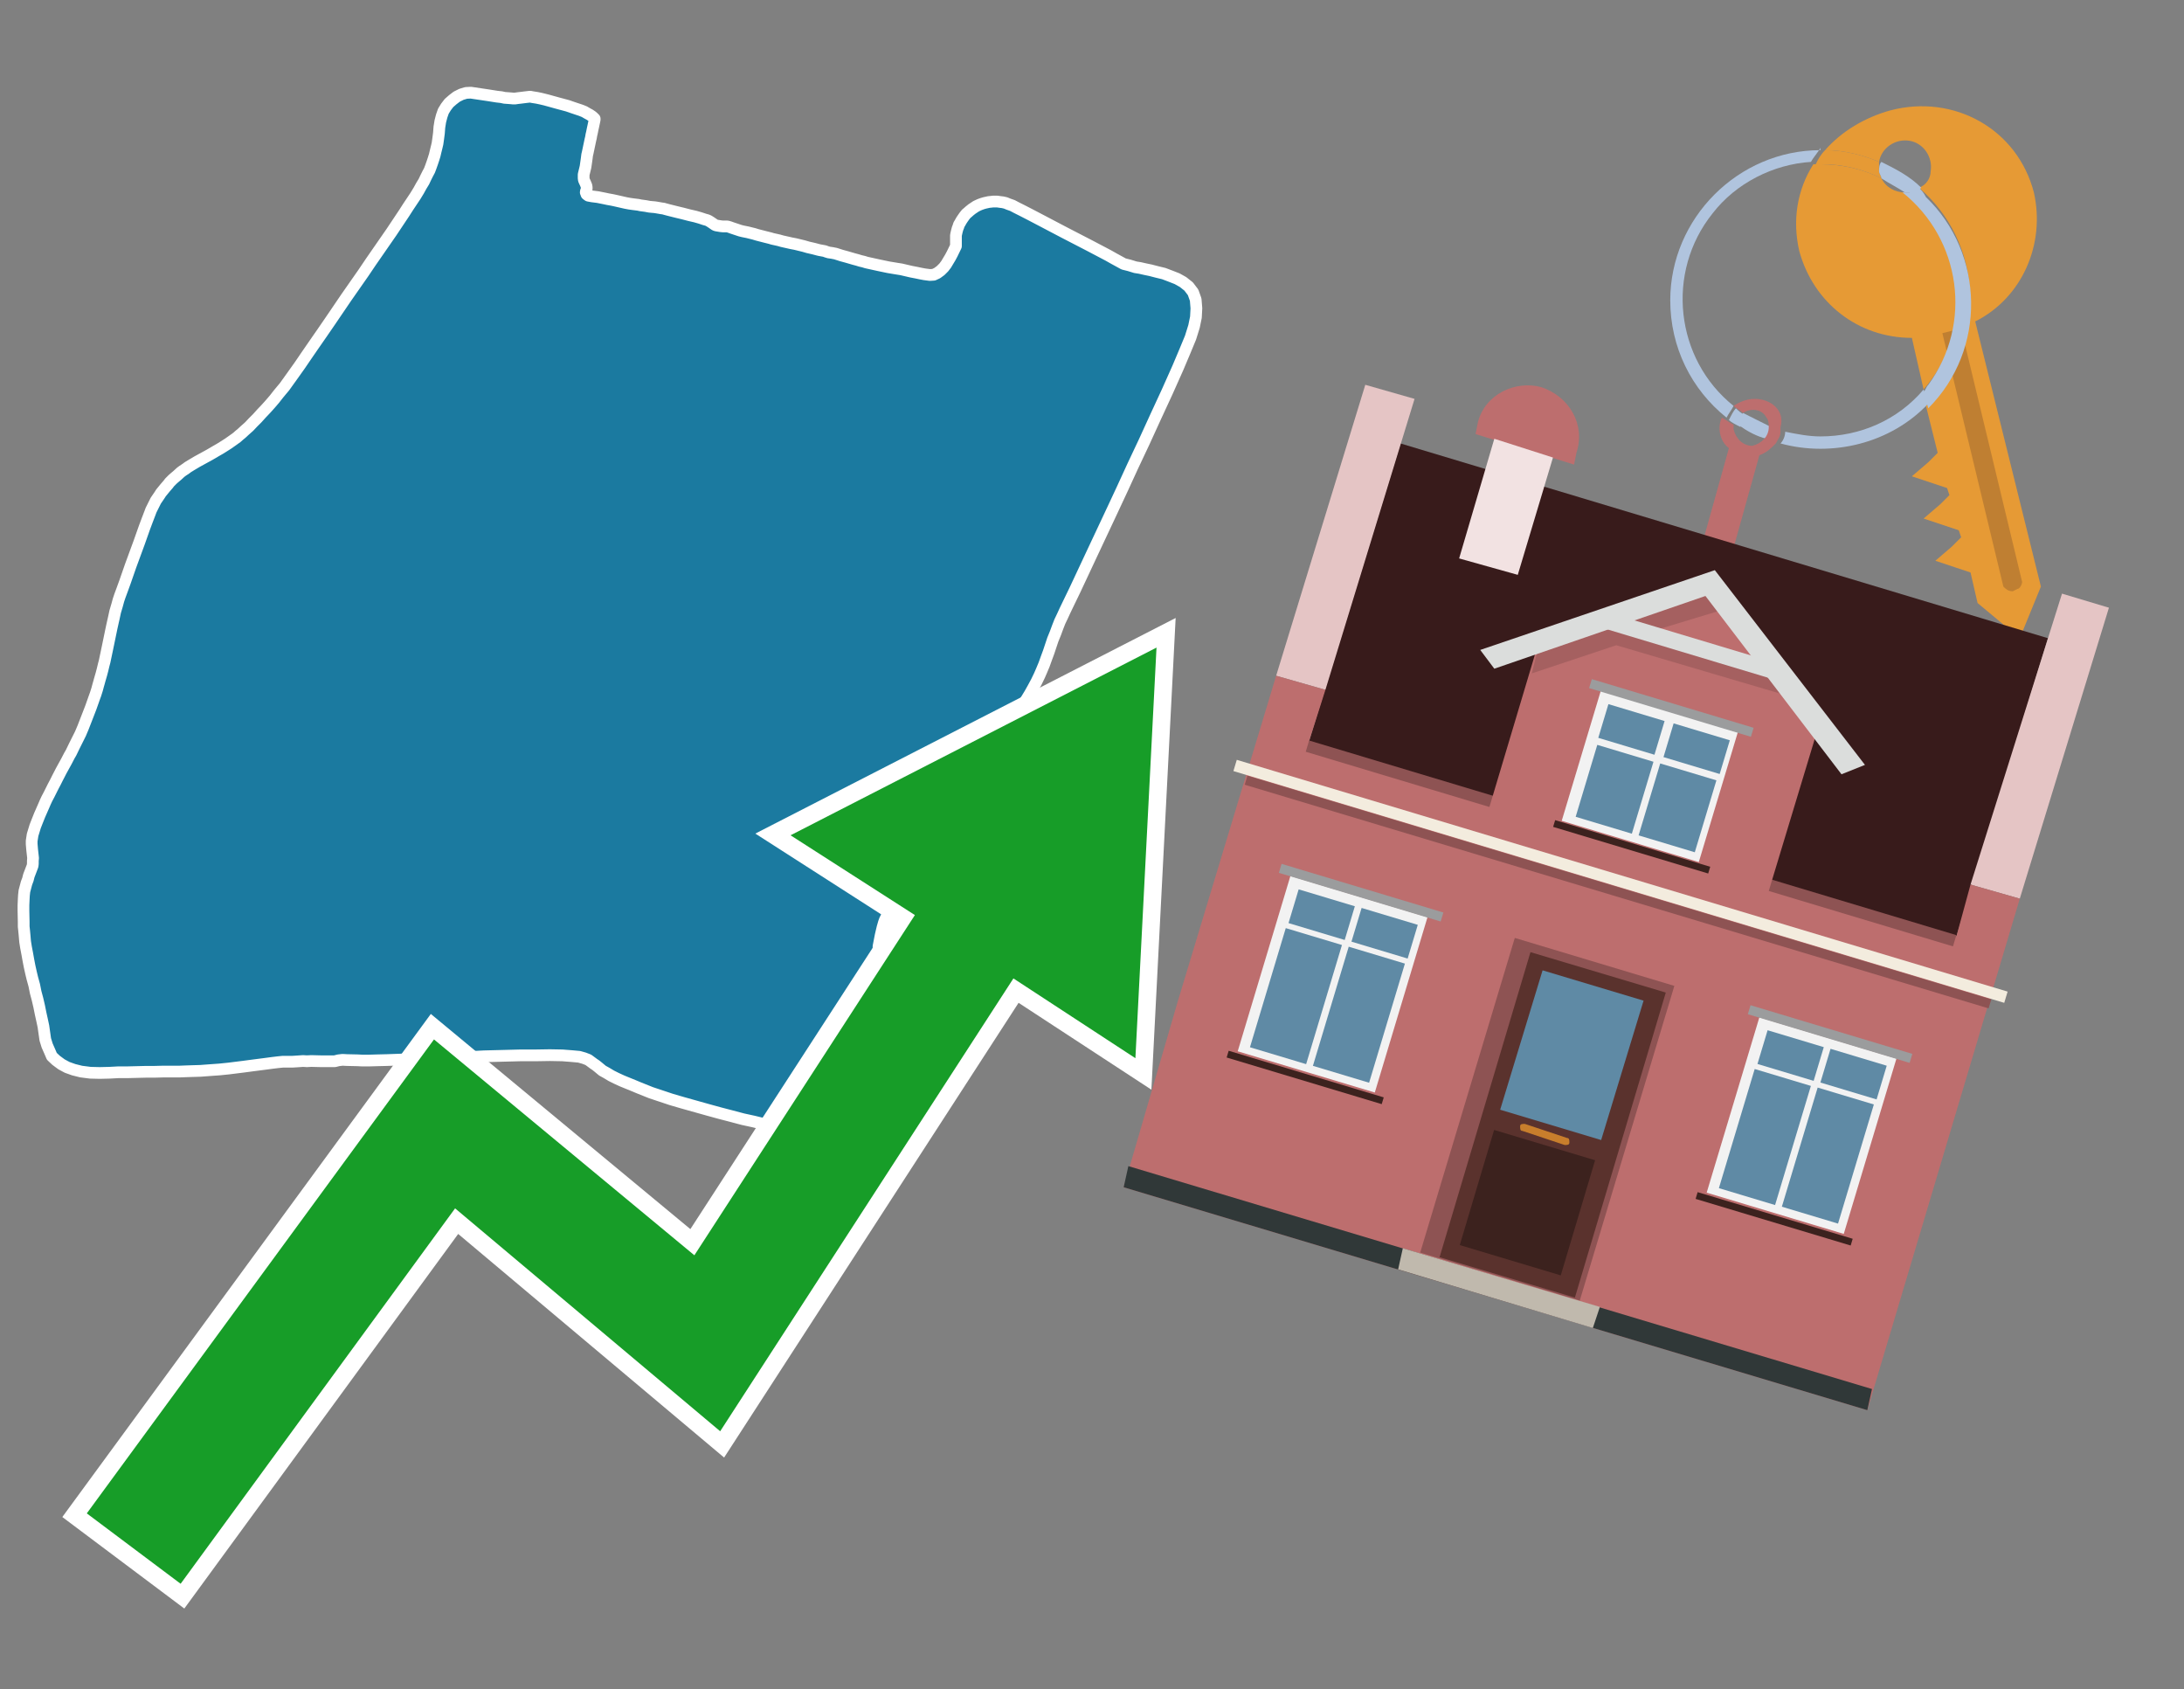 <?xml version="1.0" encoding="utf-8"?>
<!-- Generator: Adobe Illustrator 26.0.3, SVG Export Plug-In . SVG Version: 6.00 Build 0)  -->
<svg version="1.1" id="Text" xmlns="http://www.w3.org/2000/svg" xmlns:xlink="http://www.w3.org/1999/xlink" x="0px" y="0px"
	 width="93.1px" height="72px" viewBox="0 0 93.1 72" style="enable-background:new 0 0 93.1 72;" xml:space="preserve">
<rect x="0" y="0" width="93.1" height="72" fill="#808080" stroke="none"/>
<style type="text/css">
	.st0{fill:#1B7AA0;stroke:#FFFFFF;stroke-width:0.5;stroke-linejoin:round;}
	.st1{fill:none;stroke:#FFFFFF;stroke-width:1.5;stroke-miterlimit:10;}
	.st2{fill:#179D28;}
	.st3{fill:#E69A35;}
	.st4{fill:#B0C4DE;}
	.st5{fill:#BD6E6E;}
	.st6{fill:#BF7F32;}
	.st7{fill-rule:evenodd;clip-rule:evenodd;fill:#381B1B;}
	.st8{fill-rule:evenodd;clip-rule:evenodd;fill:#E5C5C5;}
	.st9{fill-rule:evenodd;clip-rule:evenodd;fill:#BD6E6E;}
	.st10{fill-rule:evenodd;clip-rule:evenodd;fill:#303838;}
	.st11{fill-rule:evenodd;clip-rule:evenodd;fill:#8E5353;}
	.st12{fill-rule:evenodd;clip-rule:evenodd;fill:#F3ECDE;}
	.st13{fill-rule:evenodd;clip-rule:evenodd;fill:#F2E2E2;}
	.st14{fill-rule:evenodd;clip-rule:evenodd;fill:#C0B9AD;}
	.st15{fill:#5A322D;}
	.st16{fill:#5F8AA5;}
	.st17{fill:#3C221E;}
	.st18{fill:#C87E2C;}
	.st19{opacity:0.5;fill-rule:evenodd;clip-rule:evenodd;fill:#8E5353;}
	.st20{fill-rule:evenodd;clip-rule:evenodd;fill:#DBDDDC;}
	.st21{fill-rule:evenodd;clip-rule:evenodd;fill:#F2F2F2;}
	.st22{fill-rule:evenodd;clip-rule:evenodd;fill:#5F8AA5;}
	.st23{fill-rule:evenodd;clip-rule:evenodd;fill:#9B9C9D;}
	.st24{fill-rule:evenodd;clip-rule:evenodd;fill:#3C221E;}
</style>
<path class="st0" d="M5.05,25.58L5.11,25.4L5.21,25.13L5.33,24.8L5.57,24.11L5.93,23.13L6.16,22.48L6.28,22.16L6.38,21.9L6.44,21.74L6.48,21.66L6.56,21.5L6.6,21.42L6.64,21.34L6.81,21.09L6.86,21.01L7.04,20.79L7.17,20.64L7.23,20.56L7.36,20.43L7.44,20.36L7.57,20.25L7.7,20.13L7.78,20.07L7.93,19.97L8.01,19.91L8.19,19.8L8.41,19.67L8.94,19.38L9.23,19.21L9.37,19.13L9.5,19.05L9.61,18.98L9.72,18.91L9.82,18.84L9.92,18.77L10.1,18.64L10.19,18.56L10.31,18.46L10.45,18.33L10.62,18.18L10.78,18.01L10.96,17.83L11.15,17.62L11.34,17.42L11.52,17.22L11.7,17.01L11.88,16.78L12.13,16.48L12.46,16.02L12.78,15.57L13.08,15.13L13.39,14.68L13.73,14.19L14.06,13.71L14.76,12.68L15.5,11.62L15.81,11.16L16.69,9.89L17.05,9.35L17.23,9.08L17.39,8.83L17.71,8.35L17.85,8.12L17.96,7.92L18.07,7.74L18.15,7.57L18.23,7.41L18.31,7.26L18.37,7.1L18.43,6.93L18.48,6.78L18.53,6.62L18.57,6.45L18.61,6.29L18.65,6.12L18.68,5.91L18.71,5.68L18.73,5.42L18.77,5.17L18.83,4.94L18.9,4.74L19.01,4.56L19.14,4.39L19.3,4.25L19.47,4.12L19.67,4.02L19.87,3.96L20.07,3.95L20.81,4.06L21.19,4.12L21.37,4.14L21.51,4.17L21.65,4.18L21.78,4.19L21.88,4.2L21.95,4.2L22.09,4.18L22.18,4.17L22.42,4.14L22.6,4.12L22.7,4.14L22.89,4.17L23.08,4.21L23.32,4.27L23.79,4.4L24.2,4.51L24.4,4.58L24.58,4.64L24.76,4.7L24.91,4.76L25.03,4.83L25.14,4.89L25.23,4.95L25.3,5.01L25.35,5.06L25.35,5.1L25.31,5.29L25.26,5.52L25.25,5.57L25.23,5.67L25.21,5.75L25.19,5.87L25.17,5.95L25.05,6.52L25.03,6.6L25.01,6.76L24.96,7.11L24.88,7.44L24.88,7.59L24.89,7.67L24.95,7.8L25.0,7.92L25.01,7.99L25.01,8.03L25.0,8.11L24.98,8.14L24.97,8.2L24.98,8.22L25.0,8.28L25.05,8.32L25.08,8.34L25.24,8.37L25.48,8.4L25.78,8.46L25.92,8.49L26.09,8.52L26.23,8.55L26.45,8.6L26.67,8.65L26.83,8.68L26.97,8.7L27.21,8.73L27.3,8.75L27.52,8.78L27.68,8.81L27.78,8.82L27.9,8.83L27.97,8.84L28.2,8.88L28.28,8.89L28.35,8.91L28.5,8.95L28.86,9.04L29.11,9.1L29.38,9.17L29.64,9.23L29.85,9.29L30.03,9.35L30.14,9.38L30.21,9.41L30.32,9.48L30.48,9.59L30.54,9.61L30.6,9.62L30.72,9.64L30.81,9.65L30.94,9.65L31.0,9.65L31.04,9.66L31.11,9.68L31.19,9.71L31.28,9.74L31.55,9.83L31.67,9.86L31.87,9.9L32.03,9.94L32.15,9.97L32.28,10.01L32.63,10.1L32.83,10.15L32.93,10.18L33.2,10.24L33.34,10.28L33.74,10.37L33.9,10.4L34.27,10.49L34.44,10.54L34.7,10.6L34.85,10.64L34.93,10.66L35.15,10.7L35.23,10.73L35.33,10.76L35.47,10.78L35.62,10.81L35.87,10.89L36.09,10.95L36.4,11.04L36.55,11.08L36.68,11.12L36.81,11.15L36.94,11.19L37.44,11.3L37.87,11.39L38.05,11.42L38.23,11.45L38.42,11.48L38.85,11.58L39.06,11.62L39.25,11.66L39.41,11.69L39.64,11.72L39.8,11.71L39.95,11.64L40.1,11.53L40.23,11.4L40.33,11.27L40.42,11.12L40.51,10.97L40.59,10.82L40.75,10.49L40.75,10.31L40.75,10.16L40.75,10.04L40.76,9.98L40.79,9.85L40.82,9.74L40.86,9.64L40.87,9.59L40.93,9.49L40.98,9.4L41.04,9.31L41.11,9.21L41.19,9.11L41.24,9.07L41.33,8.99L41.43,8.91L41.52,8.85L41.61,8.79L41.76,8.72L41.87,8.68L41.97,8.65L42.06,8.63L42.15,8.61L42.25,8.6L42.33,8.59L42.51,8.59L42.65,8.61L42.74,8.62L42.87,8.65L42.99,8.7L43.16,8.76L43.33,8.85L43.57,8.97L43.92,9.15L44.34,9.37L45.33,9.89L46.49,10.49L47.25,10.89L47.48,11.02L47.7,11.14L47.9,11.25L48.14,11.31L48.4,11.39L48.59,11.42L48.81,11.47L49.05,11.52L49.32,11.59L49.61,11.66L49.9,11.77L50.18,11.88L50.43,12.02L50.67,12.21L50.86,12.46L50.97,12.77L51.0,13.14L50.98,13.52L50.9,13.91L50.75,14.39L50.51,14.97L50.21,15.68L49.75,16.71L49.26,17.77L48.78,18.82L48.29,19.86L47.84,20.84L47.42,21.74L46.57,23.55L45.83,25.13L45.54,25.73L45.4,26.02L45.29,26.26L45.18,26.49L45.09,26.72L44.99,26.99L44.88,27.26L44.79,27.53L44.7,27.8L44.6,28.07L44.51,28.32L44.41,28.56L44.31,28.79L44.18,29.06L44.04,29.32L43.9,29.57L43.76,29.8L43.6,30.04L43.44,30.28L43.24,30.55L43.02,30.86L42.79,31.2L42.53,31.56L42.22,31.98L41.66,32.74L41.38,33.1L41.11,33.47L40.57,34.19L40.34,34.5L40.15,34.74L39.97,34.97L39.82,35.17L39.73,35.31L39.64,35.46L39.55,35.58L39.45,35.76L39.35,35.91L39.24,36.13L38.94,36.72L38.62,37.34L38.33,37.93L38.19,38.22L38.04,38.52L37.93,38.77L37.81,39.03L37.72,39.21L37.68,39.32L37.66,39.39L37.62,39.53L37.57,39.74L37.54,39.87L37.47,40.23L37.45,40.33L37.45,40.42L37.45,40.61L37.45,40.7L37.48,40.82L37.52,40.97L37.57,41.09L37.61,41.18L37.67,41.3L37.75,41.45L37.89,41.69L38.04,41.94L38.25,42.29L38.37,42.5L38.48,42.71L38.5,42.75L38.54,42.85L38.59,43.01L38.61,43.1L38.63,43.21L38.65,43.31L38.65,43.42L38.65,43.58L38.65,43.62L38.64,43.72L38.62,43.81L38.6,43.9L38.56,44.02L38.49,44.19L38.44,44.27L38.39,44.35L38.32,44.46L38.24,44.59L38.15,44.71L38.05,44.83L37.95,44.96L37.89,45.03L37.79,45.13L37.7,45.2L37.6,45.28L37.54,45.34L37.39,45.44L37.03,45.68L36.4,46.1L35.45,46.72L34.84,47.12L34.55,47.31L34.25,47.5L34.06,47.63L33.91,47.74L33.83,47.8L33.77,47.86L33.71,47.94L33.65,48.01L33.59,48.04L33.48,48.04L33.27,48.03L32.99,47.99L32.58,47.91L32.13,47.8L31.67,47.7L31.18,47.57L30.68,47.44L30.17,47.3L29.1,47.0L28.62,46.86L27.75,46.57L27.25,46.37L27.01,46.27L26.52,46.07L26.28,45.96L26.06,45.85L25.86,45.73L25.68,45.63L25.5,45.48L25.4,45.4L25.31,45.34L25.08,45.17L24.9,45.1L24.69,45.04L24.36,45.01L23.97,44.98L23.44,44.97L22.82,44.98L22.18,44.98L21.4,45.0L20.62,45.02L19.88,45.06L19.1,45.1L18.36,45.11L17.66,45.13L17.05,45.16L16.5,45.18L16.09,45.19L15.75,45.2L15.43,45.2L15.24,45.19L14.79,45.18L14.6,45.17L14.43,45.19L14.27,45.23L13.67,45.23L13.27,45.22L13.08,45.23L12.92,45.22L12.78,45.23L12.63,45.24L12.47,45.25L12.2,45.25L12.06,45.25L11.86,45.27L11.61,45.3L11.31,45.34L11.0,45.38L10.69,45.42L10.39,45.46L9.75,45.54L9.36,45.58L8.94,45.61L8.54,45.64L8.2,45.65L7.9,45.66L7.65,45.67L7.32,45.67L6.95,45.67L6.58,45.68L6.22,45.68L5.82,45.69L5.42,45.7L5.04,45.7L4.67,45.72L4.25,45.73L3.85,45.72L3.46,45.67L3.14,45.59L2.86,45.49L2.62,45.36L2.39,45.19L2.21,45.02L2.12,44.81L2.01,44.56L1.93,44.3L1.89,44.02L1.85,43.74L1.79,43.46L1.73,43.19L1.67,42.89L1.6,42.59L1.52,42.29L1.46,41.99L1.38,41.7L1.32,41.45L1.26,41.18L1.21,40.92L1.16,40.64L1.11,40.38L1.07,40.13L1.05,39.89L1.03,39.68L1.01,39.49L1.01,39.29L1.0,38.82L1.0,38.58L1.01,38.35L1.02,38.16L1.04,37.98L1.13,37.64L1.19,37.48L1.23,37.32L1.28,37.19L1.36,36.98L1.39,36.9L1.4,36.81L1.4,36.69L1.41,36.57L1.37,36.21L1.36,36.09L1.35,35.97L1.35,35.84L1.37,35.71L1.39,35.58L1.43,35.45L1.5,35.22L1.59,34.99L1.69,34.74L1.87,34.33L1.93,34.19L2.0,34.04L2.09,33.87L2.27,33.51L2.36,33.34L2.45,33.16L2.61,32.85L2.83,32.45L2.96,32.2L3.03,32.08L3.17,31.79L3.28,31.57L3.43,31.27L3.54,31.01L3.75,30.47L3.87,30.16L4.04,29.68L4.07,29.6L4.14,29.38L4.18,29.23L4.22,29.09L4.25,28.98L4.32,28.74L4.37,28.55L4.42,28.34L4.46,28.19L4.58,27.62L4.76,26.75L4.82,26.48L4.85,26.35L4.91,26.07L4.99,25.8L5.05,25.58Z"/>
<polygon class="st1" points="49.3,27.6 33.7,35.6 39,39 29.6,53.5 18.5,44.3 3.7,64.5 7.7,67.5 19.4,51.5 30.7,61 43.2,41.7 
	48.4,45.1 "/>
<polygon class="st2" points="49.3,27.6 33.7,35.6 39,39 29.6,53.5 18.5,44.3 3.7,64.5 7.7,67.5 19.4,51.5 30.7,61 43.2,41.7 
	48.4,45.1 "/>
<path class="st3" d="M80.2,7.6c0-0.1-0.1-0.2-0.1-0.3c0-0.1,0-0.3,0-0.4c-0.7-0.3-1.5-0.5-2.3-0.5c-0.2,0.2-0.3,0.4-0.4,0.6
	c0.1,0,0.2,0,0.3,0C78.5,7,79.4,7.2,80.2,7.6z"/>
<path class="st4" d="M77.6,6.4c-3.5,0-6.4,2.9-6.4,6.4c0,2,0.9,3.8,2.4,5c0.1-0.2,0.2-0.3,0.3-0.5c-2.5-2-2.9-5.7-0.9-8.2
	c1-1.3,2.6-2.1,4.2-2.2c0.1-0.2,0.3-0.4,0.4-0.6V6.4z"/>
<path class="st3" d="M84.2,13.7c2-1,3-3.3,2.5-5.5C86,5.5,83.3,4,80.6,4.7c-1.1,0.3-2.1,0.9-2.8,1.7c0.8,0,1.6,0.2,2.3,0.5
	c0.1-0.6,0.7-1,1.3-0.9c0.6,0.1,1,0.7,0.9,1.3c0,0.3-0.2,0.6-0.5,0.7c2.7,2.3,2.9,6.4,0.6,9c-0.1,0.1-0.2,0.2-0.3,0.3l0.5,2
	l-0.4,0.4l-0.7,0.6l0.9,0.3l0.6,0.2l0.1,0.3l-0.4,0.4L82,22.1l0.9,0.3l0.6,0.2l0.1,0.3l-0.4,0.4l-0.7,0.6l0.9,0.3l0.6,0.2l0.3,1.3
	l1.8,1.5L87,25L84.2,13.7z"/>
<path class="st3" d="M81.2,8.2c-0.4,0-0.8-0.2-1-0.6C79.4,7.2,78.5,7,77.6,7c-0.1,0-0.2,0-0.3,0c-0.7,1.1-0.9,2.4-0.6,3.7
	c0.6,2.2,2.5,3.7,4.8,3.7l0.5,2.2c2.1-2.4,1.9-6.1-0.6-8.2C81.3,8.3,81.2,8.3,81.2,8.2z"/>
<path class="st4" d="M74.1,18.1c0.4,0.3,0.8,0.5,1.2,0.6c0.1-0.1,0.2-0.3,0.2-0.5l0,0c-0.4-0.2-0.8-0.4-1.2-0.6
	C74.2,17.8,74.1,17.9,74.1,18.1z"/>
<path class="st4" d="M74.4,17.7c-0.2-0.1-0.3-0.2-0.4-0.3c-0.1,0.1-0.2,0.3-0.3,0.5c0.1,0.1,0.3,0.2,0.5,0.3
	C74.1,17.9,74.2,17.8,74.4,17.7z"/>
<path class="st5" d="M74.8,17c-0.3,0-0.6,0.1-0.9,0.3c0.1,0.1,0.3,0.2,0.4,0.3c0.3-0.2,0.8-0.2,1,0.2c0.1,0.1,0.1,0.3,0.1,0.4l0,0
	c0,0.4-0.3,0.7-0.7,0.8c-0.4,0-0.7-0.3-0.8-0.7c0,0,0,0,0-0.1v-0.1c-0.2-0.1-0.3-0.2-0.5-0.3c-0.2,0.4-0.1,1,0.3,1.3l-1.2,4.3
	l1.3,0.3l1.2-4.3c0.3-0.1,0.5-0.3,0.7-0.5c0.1-0.2,0.2-0.3,0.2-0.5c0-0.1,0-0.1,0-0.2C76.1,17.5,75.5,17,74.8,17z"/>
<path class="st6" d="M86,25.1l-0.2,0.1c-0.2,0-0.3-0.1-0.4-0.2l0,0l-2.6-10.8l0.8-0.2l2.6,10.8C86.2,24.9,86.1,25.1,86,25.1L86,25.1
	z"/>
<path class="st4" d="M80.1,7.3c0,0.1,0.1,0.2,0.1,0.3c0.3,0.2,0.7,0.4,1,0.6c0.1,0,0.2,0,0.3,0c0.1,0,0.3-0.1,0.4-0.2
	c-0.5-0.5-1.1-0.8-1.7-1.1C80.1,7,80.1,7.2,80.1,7.3z"/>
<path class="st4" d="M77.6,18.6c-0.5,0-1-0.1-1.5-0.2c0,0.2-0.1,0.4-0.2,0.5c2.2,0.6,4.7,0,6.3-1.7L82,16.6
	C80.9,17.9,79.3,18.6,77.6,18.6z"/>
<path class="st4" d="M81.8,8c-0.1,0.1-0.2,0.1-0.4,0.2c-0.1,0-0.2,0-0.3,0c2.5,2,3,5.6,1.1,8.2c-0.1,0.1-0.1,0.2-0.2,0.3l0.2,0.7
	c2.5-2.5,2.4-6.6-0.1-9C82,8.2,81.9,8.1,81.8,8L81.8,8z"/>
<g>
	<polygon class="st7" points="55.8,31.6 83.4,39.9 87.3,27.2 59.7,18.9 55.8,31.6 	"/>
	<polygon class="st8" points="54.4,28.8 56.5,29.4 60.3,17 58.2,16.4 54.4,28.8 	"/>
	<polygon class="st8" points="84,37.7 86.1,38.3 89.9,25.9 87.9,25.3 84,37.7 	"/>
	<polygon class="st9" points="50.2,42.7 54.4,28.8 56.5,29.4 55.8,31.6 83.4,39.9 84,37.7 86.1,38.3 79.6,60.1 47.9,50.6 	"/>
	<polygon class="st10" points="47.9,50.6 48.1,49.7 79.8,59.2 79.6,60.1 47.9,50.6 	"/>
	
		<rect x="55.1" y="35.8" transform="matrix(-0.958 -0.288 0.288 -0.958 125.727 90.499)" class="st11" width="28.8" height="0.5"/>
	<path class="st9" d="M67.2,19.3l-0.1,0.5l-4.2-1.3L63,18c0.3-1.2,1.6-1.8,2.7-1.5l0,0C66.9,16.9,67.6,18.1,67.2,19.3z"/>
	
		<rect x="51.9" y="37.3" transform="matrix(0.958 0.288 -0.288 0.958 13.744 -18.297)" class="st12" width="34.3" height="0.5"/>
	
		<rect x="52.4" y="37.8" transform="matrix(0.958 0.288 -0.288 0.958 13.863 -18.242)" class="st11" width="33.1" height="0.4"/>
	<polygon class="st13" points="63.7,18.7 66.2,19.5 64.7,24.5 62.2,23.8 63.7,18.7 	"/>
	<g>
		<polygon class="st14" points="59.6,54.1 59.8,53.2 68.2,55.7 67.9,56.6 59.6,54.1 		"/>
		<g>
			
				<rect x="62.5" y="40.7" transform="matrix(-0.958 -0.288 0.288 -0.958 115.496 112.421)" class="st11" width="7.1" height="14"/>
			<g transform="matrix( 0.861, 0, 0, 0.861, 2148,666.7) ">
				<g>
					<g>
						<g id="Symbol_9_0_Layer2_0_MEMBER_8_MEMBER_12_MEMBER_0_FILL_00000068661617136642869190000009105610180127818117_">
							<path class="st15" d="M-2412.3-725.2l-6.7-2l-4.5,15.1l6.7,2L-2412.3-725.2z"/>
						</g>
					</g>
				</g>
			</g>
			<g transform="matrix( 0.861, 0, 0, 0.861, 2148,666.7) ">
				<g>
					<g id="Symbol_9_0_Layer2_0_MEMBER_8_MEMBER_12_MEMBER_1_MEMBER_1_FILL_00000096743352124702272400000008959002060142450612_">
						<path class="st16" d="M-2418.4-726.3l-2.1,6.9l5,1.5l2.1-6.9L-2418.4-726.3z"/>
					</g>
				</g>
			</g>
			<g transform="matrix( 0.861, 0, 0, 0.861, 2148,666.7) ">
				<g>
					<g id="Symbol_9_0_Layer2_0_MEMBER_8_MEMBER_12_MEMBER_1_MEMBER_1_FILL_00000002379219367519206220000006020086178066684857_">
						<path class="st17" d="M-2420.8-718.4l-1.7,5.7l5,1.5l1.7-5.7L-2420.8-718.4z"/>
					</g>
				</g>
			</g>
			<path class="st18" d="M66.8,48.5l-1.8-0.6c-0.1,0-0.2,0-0.2,0.1l0,0c0,0.1,0,0.2,0.1,0.2l1.8,0.6c0.1,0,0.2,0,0.2-0.1l0,0
				C66.9,48.6,66.9,48.5,66.8,48.5z"/>
		</g>
	</g>
	<polygon class="st9" points="63.4,34.7 75.3,38.3 77.6,30.7 72.9,24.8 65.7,27 	"/>
	<path class="st19" d="M65.6,27.5l1.5-0.5l0,0l0,0l5.9-2l0.4,1L70.1,27c2.1,0.6,5.9,1.8,6,1.8l0.6,1l-7.8-2.3l-3.6,1.2L65.6,27.5z"
		/>
	<polygon class="st20" points="63.1,27.7 73.1,24.3 73.1,24.3 73.1,24.3 79.5,32.6 78.5,33 72.7,25.4 63.7,28.5 	"/>
	
		<rect x="68.2" y="27.2" transform="matrix(-0.958 -0.288 0.288 -0.958 132.968 74.613)" class="st20" width="7.6" height="0.7"/>
	<g>
		
			<rect x="73.8" y="44.1" transform="matrix(-0.958 -0.288 0.288 -0.958 136.596 116.09)" class="st21" width="6.1" height="7.8"/>
		<g>
			<g>
				
					<rect x="72.6" y="47.2" transform="matrix(0.288 -0.958 0.958 0.288 7.147 106.596)" class="st22" width="5.3" height="2.5"/>
			</g>
			<g>
				
					<rect x="75.5" y="43.7" transform="matrix(0.288 -0.958 0.958 0.288 11.309 105.089)" class="st22" width="1.5" height="2.5"/>
			</g>
		</g>
		<g>
			<g>
				<rect x="75.3" y="48" transform="matrix(0.288 -0.958 0.958 0.288 8.287 109.743)" class="st22" width="5.3" height="2.5"/>
			</g>
			<g>
				
					<rect x="78.2" y="44.5" transform="matrix(0.288 -0.958 0.958 0.288 12.448 108.237)" class="st22" width="1.5" height="2.5"/>
			</g>
		</g>
		
			<rect x="74.4" y="43.8" transform="matrix(-0.958 -0.288 0.288 -0.958 140.065 108.687)" class="st23" width="7.2" height="0.4"/>
		
			<rect x="72.2" y="51.7" transform="matrix(-0.958 -0.288 0.288 -0.958 133.169 123.406)" class="st24" width="6.9" height="0.3"/>
	</g>
	<g>
		
			<rect x="53.8" y="38.1" transform="matrix(-0.958 -0.288 0.288 -0.958 99.173 98.557)" class="st21" width="6.1" height="7.8"/>
		<g>
			<g>
				
					<rect x="52.6" y="41.2" transform="matrix(0.288 -0.958 0.958 0.288 -1.335 83.159)" class="st22" width="5.3" height="2.5"/>
			</g>
			<g>
				
					<rect x="55.5" y="37.7" transform="matrix(0.288 -0.958 0.958 0.288 2.827 81.653)" class="st22" width="1.5" height="2.5"/>
			</g>
		</g>
		<g>
			<g>
				<rect x="55.3" y="42" transform="matrix(0.288 -0.958 0.958 0.288 -0.195 86.307)" class="st22" width="5.3" height="2.5"/>
			</g>
			<g>
				
					<rect x="58.2" y="38.5" transform="matrix(0.288 -0.958 0.958 0.288 3.966 84.801)" class="st22" width="1.5" height="2.5"/>
			</g>
		</g>
		
			<rect x="54.4" y="37.8" transform="matrix(-0.958 -0.288 0.288 -0.958 102.642 91.154)" class="st23" width="7.2" height="0.4"/>
		
			<rect x="52.2" y="45.7" transform="matrix(-0.958 -0.288 0.288 -0.958 95.746 105.872)" class="st24" width="6.9" height="0.3"/>
	</g>
	<g>
		
			<rect x="67.4" y="30.3" transform="matrix(-0.958 -0.288 0.288 -0.958 128.26 85.178)" class="st21" width="6.1" height="5.8"/>
		<g>
			<g>
				
					<rect x="67.2" y="32.4" transform="matrix(0.288 -0.958 0.958 0.288 16.775 89.858)" class="st22" width="3.2" height="2.5"/>
			</g>
			<g>
				
					<rect x="68.8" y="29.8" transform="matrix(0.288 -0.958 0.958 0.288 19.769 88.775)" class="st22" width="1.5" height="2.5"/>
			</g>
		</g>
		<g>
			<g>
				
					<rect x="69.9" y="33.2" transform="matrix(0.288 -0.958 0.958 0.288 17.914 93.006)" class="st22" width="3.2" height="2.5"/>
			</g>
			<g>
				
					<rect x="71.5" y="30.7" transform="matrix(0.288 -0.958 0.958 0.288 20.909 91.923)" class="st22" width="1.5" height="2.5"/>
			</g>
		</g>
		
			<rect x="67.7" y="30" transform="matrix(-0.958 -0.288 0.288 -0.958 130.855 79.639)" class="st23" width="7.2" height="0.4"/>
		
			<rect x="66" y="35.9" transform="matrix(-0.958 -0.288 0.288 -0.958 125.706 90.629)" class="st24" width="6.9" height="0.3"/>
	</g>
</g>
</svg>
